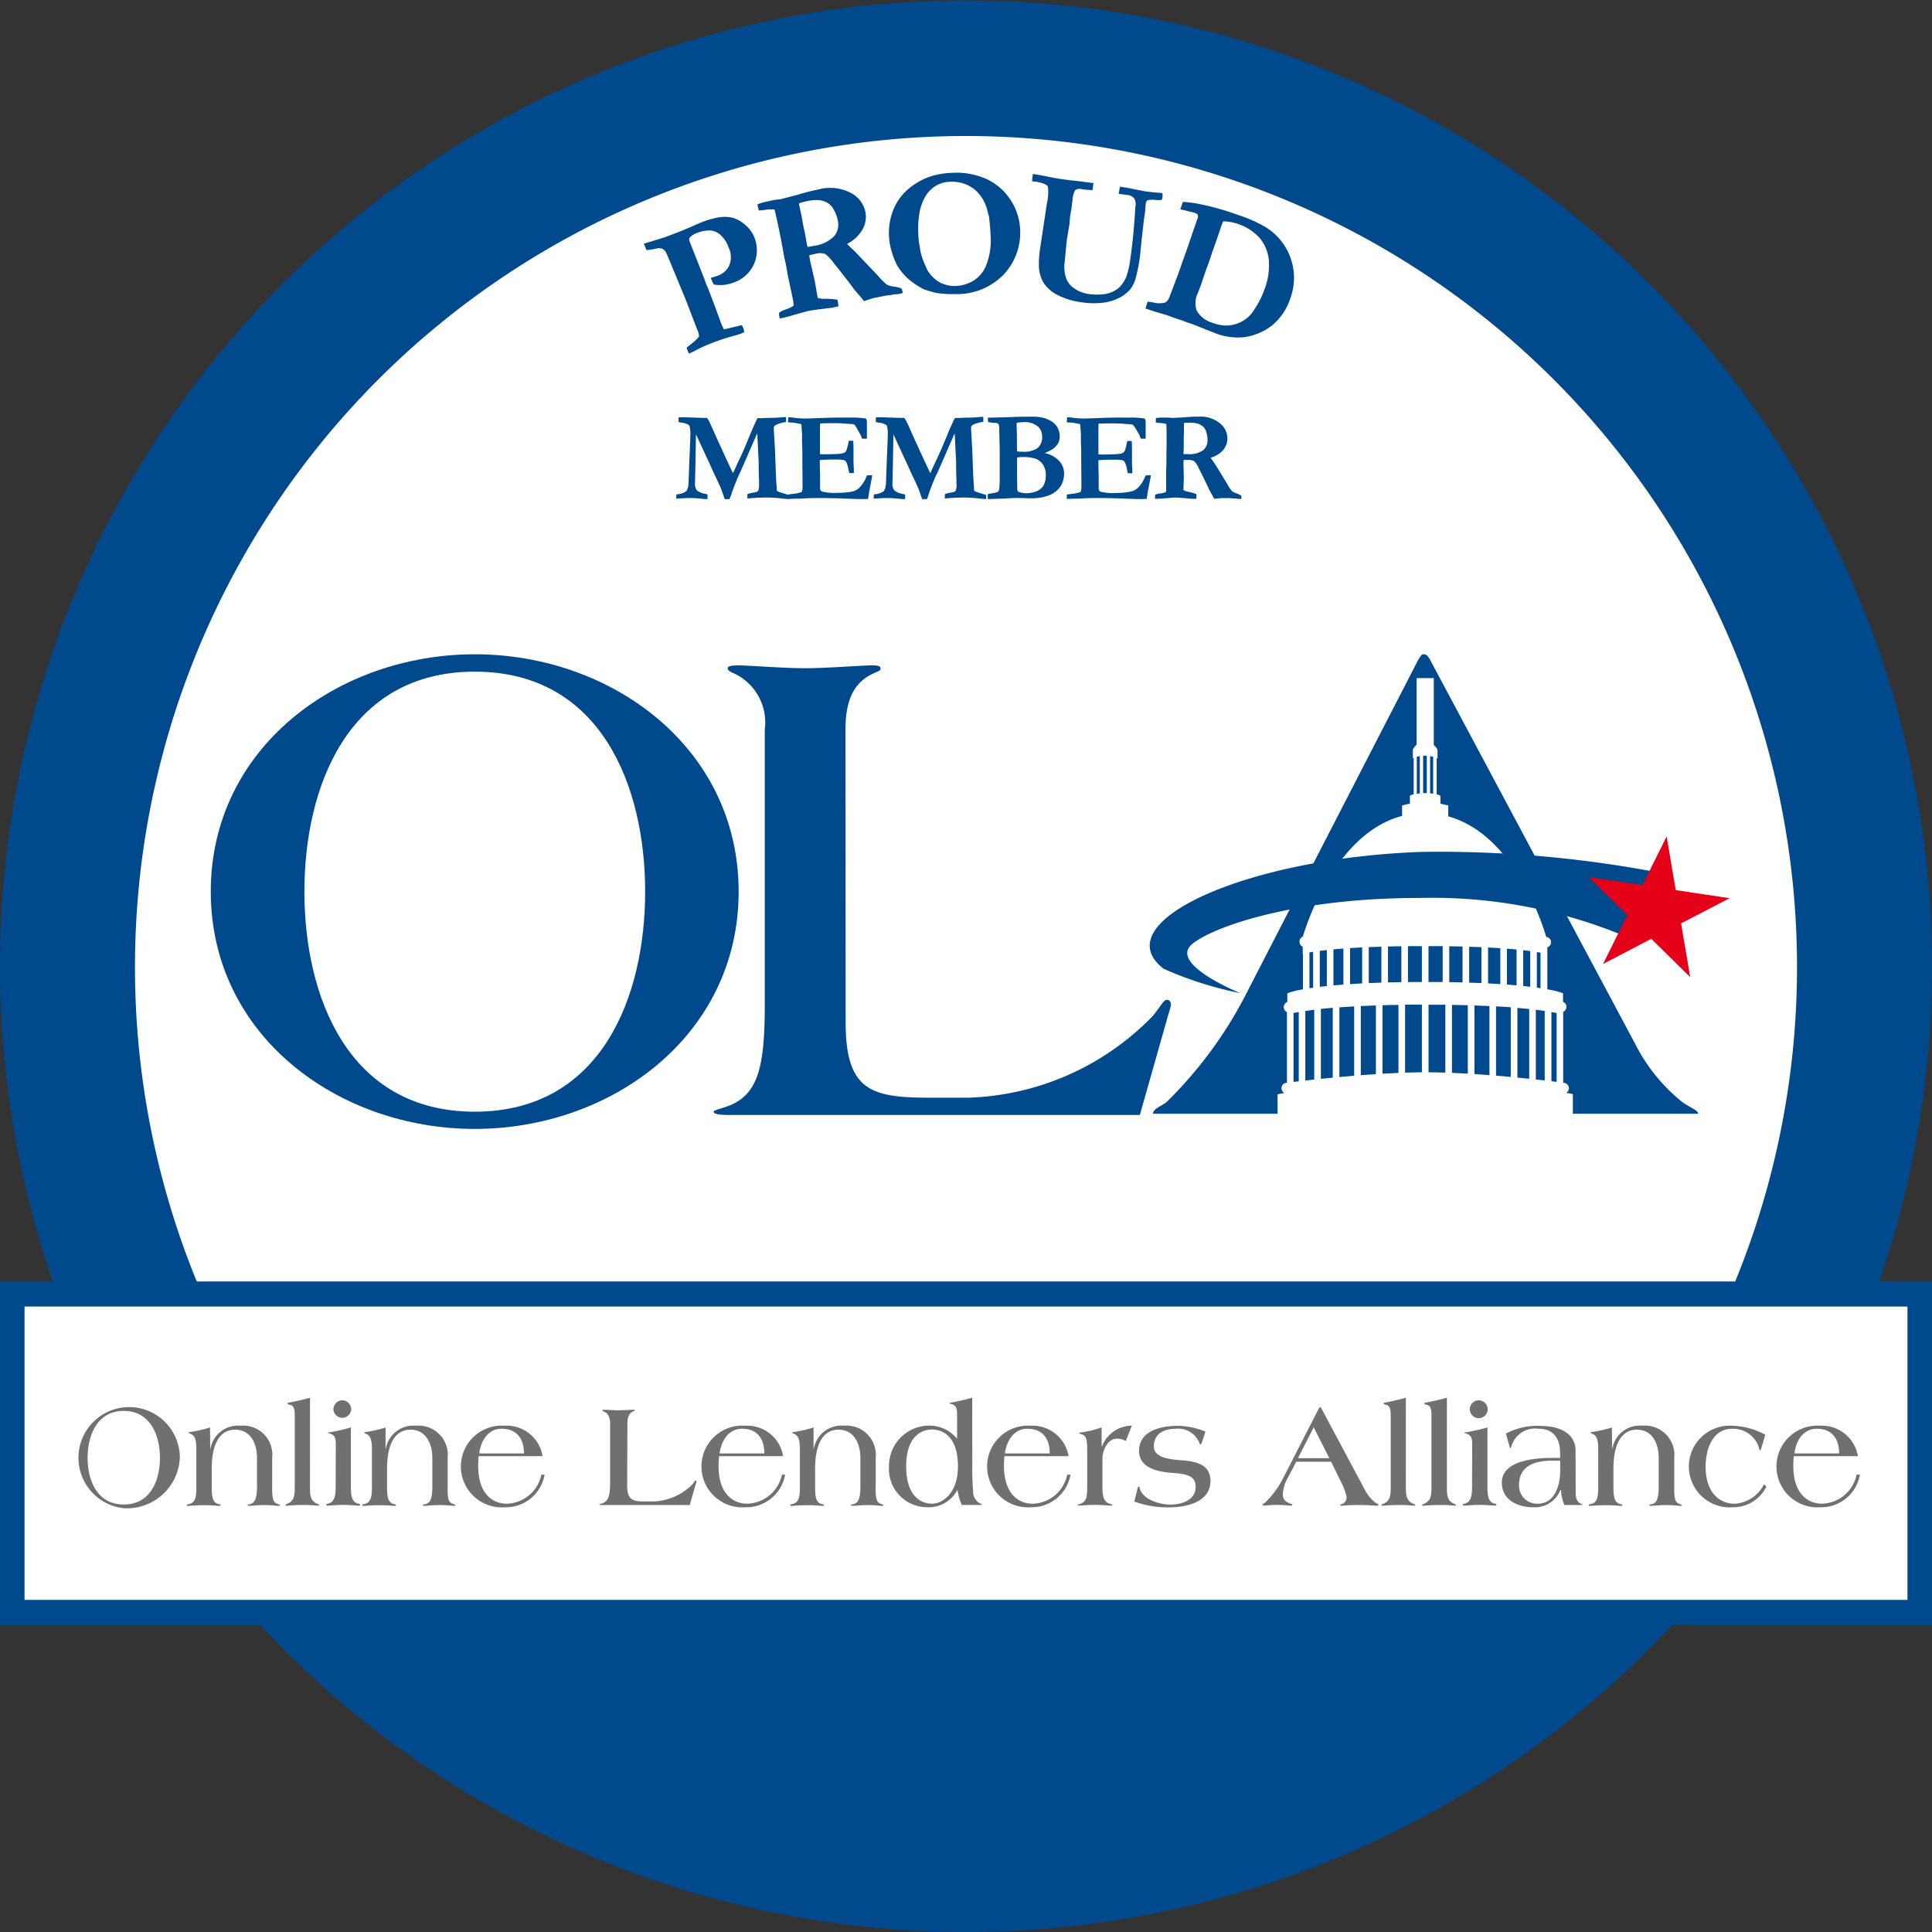 <svg id="Group_2123" data-name="Group 2123" xmlns="http://www.w3.org/2000/svg" width="74" height="74" viewBox="0 0 74 74">
  <rect x="0" y="0" width="74" height="74" fill="#333333" stroke="none"/>
  <circle id="Ellipse_17" data-name="Ellipse 17" cx="32.067" cy="32.067" r="32.067" transform="translate(4.933 4.933)" fill="#fff"/>
  <rect id="Rectangle_8040" data-name="Rectangle 8040" width="74" height="12.333" transform="translate(0 49.333)" fill="#fff"/>
  <g id="Group_2120" data-name="Group 2120" transform="translate(2.596 53.537)">
    <path id="Path_6528" data-name="Path 6528" d="M631.279,776.509a1.942,1.942,0,1,1,2.148-1.931,2.029,2.029,0,0,1-2.148,1.931m0-3.726c-1.031,0-1.385.951-1.385,1.8s.354,1.784,1.385,1.784,1.385-.94,1.385-1.784-.354-1.8-1.385-1.8" transform="translate(-629.134 -772.278)" fill="#707070"/>
    <path id="Path_6529" data-name="Path 6529" d="M649.266,776.494h.01a1.071,1.071,0,0,1,1.157-.884,1.116,1.116,0,0,1,1.207,1.234v1.1c-.01.54.066.61.227.672.041.01.076.024.076.035,0,.027-.03.027-.086.027s-.2-.027-.51-.027-.51.027-.587.027c-.029,0-.06,0-.06-.027,0-.01.01-.025.05-.03.2-.02.309-.177.309-.677v-1.1c0-.526-.233-1.082-.834-1.082-.678,0-.9.7-.9,1.486v.7c0,.359.021.615.273.667.04,0,.061.015.061.029,0,.031-.015.037-.051.037s-.273-.027-.576-.027-.572.027-.606.027-.055-.005-.055-.037c0-.014.025-.024.065-.029.283-.052.3-.308.3-.667v-1.417c0-.332-.036-.524-.2-.6-.06-.025-.1-.051-.1-.061s.041-.015.106-.025a5.415,5.415,0,0,0,.718-.167Z" transform="translate(-643.811 -774.539)" fill="#707070"/>
    <path id="Path_6530" data-name="Path 6530" d="M665.218,774.494c0,.359.015.571.323.677.02.01.03.02.03.029s-.025.026-.05.026a5.177,5.177,0,0,0-.6-.026c-.3,0-.551.026-.591.026s-.055,0-.055-.026c0-.01.01-.019.036-.029.314-.126.323-.318.323-.677v-2.72c0-.278-.05-.389-.192-.414-.036,0-.086-.032-.086-.051s.045-.03.086-.035c.268-.056.505-.106.778-.182Z" transform="translate(-655.941 -771.092)" fill="#707070"/>
    <path id="Path_6531" data-name="Path 6531" d="M671.281,773.15c0-.283-.106-.325-.2-.369-.035-.015-.1-.015-.1-.042,0-.01.061-.014.1-.02a7.179,7.179,0,0,0,.778-.182V774.8c0,.359.036.605.293.661.035.005.061.015.061.045s-.031.027-.081.027-.263-.027-.571-.027-.511.027-.566.027-.081,0-.081-.027.026-.04.061-.045c.257-.056.3-.3.3-.661Zm-.091-1.308a.35.35,0,0,1,.334-.344.344.344,0,0,1,.344.344.338.338,0,0,1-.344.327.343.343,0,0,1-.334-.327" transform="translate(-661.015 -771.401)" fill="#707070"/>
    <path id="Path_6532" data-name="Path 6532" d="M678.1,776.494h.01a1.071,1.071,0,0,1,1.157-.884,1.121,1.121,0,0,1,1.213,1.234v1.1c-.016.54.06.61.227.672.035.01.07.024.07.035,0,.027-.027.027-.086.027s-.2-.027-.51-.027-.51.027-.581.027c-.035,0-.066,0-.066-.027,0-.01.01-.025.05-.03.208-.02.309-.177.309-.677v-1.1c0-.526-.233-1.082-.834-1.082-.678,0-.9.7-.9,1.486v.7c0,.359.021.615.273.667.041,0,.067.015.067.029,0,.031-.021.037-.051.037s-.272-.027-.581-.027-.566.027-.606.027-.051-.005-.051-.037c0-.014.02-.024.06-.029.283-.052.309-.308.309-.667v-1.417c0-.332-.041-.524-.2-.6-.061-.025-.1-.051-.1-.061s.041-.015.111-.025a5.525,5.525,0,0,0,.713-.167Z" transform="translate(-665.929 -774.539)" fill="#707070"/>
    <path id="Path_6533" data-name="Path 6533" d="M693.961,776.777c-.01.138-.015.253-.015.369,0,1.062.543,1.451,1.091,1.451a1.392,1.392,0,0,0,1.329-1.112h.122a1.5,1.5,0,0,1-1.521,1.248,1.566,1.566,0,1,1,0-3.123,1.39,1.39,0,0,1,1.445,1.167Zm1.738-.106c0-.556-.268-.944-.859-.944-.515,0-.793.459-.854.944Z" transform="translate(-678.226 -774.539)" fill="#707070"/>
    <path id="Path_6534" data-name="Path 6534" d="M716.915,775.926c0,.566.211.617.7.617h.3a2.209,2.209,0,0,0,1.5-.656c.061-.076.091-.143.116-.143s.036.01.036.047a.539.539,0,0,1-.024.081l-.232.808h-3.337c-.1,0-.127-.01-.127-.025s.041-.015.137-.045c.223-.1.278-.315.278-.814v-2.251c0-.226-.091-.4-.242-.443-.04-.027-.055-.036-.055-.051s.035-.02.086-.02c.091,0,.364.02.54.02s.455-.02.546-.02c.051,0,.071,0,.071.025s-.031.02-.05.029c-.172.076-.233.234-.233.46Z" transform="translate(-695.489 -772.571)" fill="#707070"/>
    <path id="Path_6535" data-name="Path 6535" d="M733.207,776.777c-.01.138-.02.253-.02.369,0,1.062.546,1.451,1.1,1.451a1.4,1.4,0,0,0,1.329-1.112h.121a1.508,1.508,0,0,1-1.521,1.248,1.566,1.566,0,1,1,0-3.123,1.394,1.394,0,0,1,1.445,1.167Zm1.733-.106c0-.556-.262-.944-.854-.944-.515,0-.793.459-.859.944Z" transform="translate(-708.261 -774.539)" fill="#707070"/>
    <path id="Path_6536" data-name="Path 6536" d="M747.938,776.494h.01a1.073,1.073,0,0,1,1.161-.884,1.12,1.12,0,0,1,1.21,1.234v1.1c-.015.54.06.61.228.672.041.01.07.024.07.035,0,.027-.024.027-.086.027s-.2-.027-.51-.027-.511.027-.581.027c-.035,0-.066,0-.066-.027,0-.01.016-.025.05-.03.208-.02.309-.177.309-.677v-1.1c0-.526-.233-1.082-.834-1.082-.678,0-.9.7-.9,1.486v.7c0,.359.02.615.271.667.041,0,.067.015.067.029,0,.031-.021.037-.051.037s-.273-.027-.582-.027-.566.027-.606.027-.051-.005-.051-.037c0-.014.02-.024.06-.029.283-.052.309-.308.309-.667v-1.417c0-.332-.041-.524-.2-.6-.061-.025-.1-.051-.1-.061s.041-.015.112-.025a5.256,5.256,0,0,0,.712-.167Z" transform="translate(-719.374 -774.539)" fill="#707070"/>
    <path id="Path_6537" data-name="Path 6537" d="M766.352,773.724a9.24,9.24,0,0,0,.032.941.5.5,0,0,0,.3.49c.02.005.035.015.035.025s-.025.019-.1.019h-.667a1.97,1.97,0,0,1-.161-.566h-.016a1.234,1.234,0,0,1-1.153.652,1.462,1.462,0,0,1-1.46-1.562,1.54,1.54,0,0,1,1.46-1.561,1.365,1.365,0,0,1,1.138.49h.01v-.88c0-.2,0-.389-.222-.44-.036-.01-.071-.015-.071-.03s.06-.025.1-.03c.268-.056.511-.106.773-.182Zm-1.541,1.426c.37,0,.991-.364.991-1.426,0-1.192-.621-1.415-.991-1.415s-.991.223-.991,1.415.616,1.426.991,1.426" transform="translate(-731.707 -771.092)" fill="#707070"/>
    <path id="Path_6538" data-name="Path 6538" d="M779.782,776.777c-.01.138-.015.253-.015.369,0,1.062.546,1.451,1.1,1.451a1.39,1.39,0,0,0,1.323-1.112h.128a1.515,1.515,0,0,1-1.527,1.248,1.565,1.565,0,1,1,0-3.123,1.4,1.4,0,0,1,1.451,1.167Zm1.739-.106c0-.556-.268-.944-.854-.944-.521,0-.8.459-.865.944Z" transform="translate(-743.909 -774.539)" fill="#707070"/>
    <path id="Path_6539" data-name="Path 6539" d="M794.825,776.405h.01a1.232,1.232,0,0,1,1.146-.8l-.232.591a.583.583,0,0,0-.354-.091c-.318,0-.541.409-.541.777v1.052c0,.359.036.615.329.677.035.01.05.02.05.03,0,.027-.015.027-.04.027-.046,0-.324-.027-.632-.027s-.571.027-.612.027c-.025,0-.045-.005-.045-.027s.02-.02.066-.024c.256-.1.3-.207.3-.682v-1.36c0-.389-.02-.6-.229-.642-.049-.014-.074-.029-.074-.05s.069-.016.116-.025a3.912,3.912,0,0,0,.738-.187Z" transform="translate(-755.224 -774.536)" fill="#707070"/>
    <path id="Path_6540" data-name="Path 6540" d="M805.765,776.251c-.015.047-.036.072-.056.072s-.03-.01-.035-.04a.873.873,0,0,0-.92-.555c-.44,0-.829.192-.829.677,0,.393.49.484,1.016.526.787.044,1.152.263,1.152.8,0,.814-.94,1.006-1.582,1.006a3.7,3.7,0,0,1-1.334-.222l.116-.469c.014-.071.029-.106.051-.106s.03.02.035.044c.091.45.773.647,1.173.647.428,0,.974-.162.974-.677,0-.435-.332-.5-1.006-.546-.5-.051-1.161-.2-1.161-.834,0-.789.869-.961,1.491-.961a2.9,2.9,0,0,1,1.05.223Z" transform="translate(-762.326 -774.539)" fill="#707070"/>
    <path id="Path_6541" data-name="Path 6541" d="M825.476,774.728l-.315.6a1.424,1.424,0,0,0-.2.647c0,.248.157.3.3.364.052.01.066.02.066.035,0,.032-.024.036-.071.036s-.236-.027-.556-.027c-.222,0-.374.027-.434.027s-.076-.022-.076-.036c0-.035.06-.054.106-.091a3.6,3.6,0,0,0,.657-.888l1.389-2.71c.015-.025.025-.04.047-.04h.01c.015,0,.03.02.039.04l1.668,3.123a1.482,1.482,0,0,0,.379.47c.066.051.138.071.138.1s-.037.036-.081.036-.3-.027-.637-.027c-.465,0-.652.027-.682.027s-.061,0-.061-.027.025-.029.076-.039a.276.276,0,0,0,.162-.293,2.6,2.6,0,0,0-.258-.647l-.329-.678Zm.667-1.319-.6,1.183h1.2Z" transform="translate(-778.422 -772.278)" fill="#707070"/>
    <path id="Path_6542" data-name="Path 6542" d="M844.363,774.494c0,.359.027.571.329.677.02.01.03.02.03.029s-.025.026-.045.026a5.5,5.5,0,0,0-.607-.026c-.3,0-.551.026-.586.026s-.061,0-.061-.026c0-.01.01-.019.042-.029.307-.126.318-.318.318-.677v-2.72c0-.278-.045-.389-.192-.414-.03,0-.086-.032-.086-.051s.051-.03.086-.035c.268-.056.5-.106.773-.182Z" transform="translate(-793.112 -771.092)" fill="#707070"/>
    <path id="Path_6543" data-name="Path 6543" d="M851.024,774.494c0,.359.015.571.318.677.02.01.03.02.03.029s-.025.026-.045.026a5.219,5.219,0,0,0-.607-.026c-.3,0-.551.026-.586.026s-.061,0-.061-.026c0-.01.01-.019.042-.029.307-.126.318-.318.318-.677v-2.72c0-.278-.045-.389-.192-.414-.03,0-.086-.032-.086-.051s.051-.03.086-.035c.268-.056.511-.106.784-.182Z" transform="translate(-798.201 -771.092)" fill="#707070"/>
    <path id="Path_6544" data-name="Path 6544" d="M857.082,773.15c0-.283-.106-.325-.2-.369-.03-.015-.1-.015-.1-.042,0-.01.066-.014.1-.02a7.285,7.285,0,0,0,.785-.182V774.8c0,.359.029.605.292.661.029.005.05.015.05.045s-.025.027-.069.027c-.061,0-.263-.027-.578-.027s-.5.027-.565.027c-.045,0-.081,0-.081-.027s.031-.04.061-.045c.263-.056.3-.3.3-.661Zm-.091-1.308a.342.342,0,1,1,.684,0,.342.342,0,0,1-.684,0" transform="translate(-803.29 -771.401)" fill="#707070"/>
    <path id="Path_6545" data-name="Path 6545" d="M866.437,778.157c0,.187.024.359.2.44.03.015.061.015.061.03s-.041.02-.076.02h-.617a1.613,1.613,0,0,1-.13-.576h-.022a1.049,1.049,0,0,1-1.045.662c-.586,0-1.2-.273-1.2-.945,0-.858,1.314-.945,1.916-.945h.317v-.187c0-.546-.246-.93-.828-.93a.945.945,0,0,0-1.031.652c-.02.045-.03.1-.04.1s-.022-.037-.037-.066l-.14-.5a2.533,2.533,0,0,1,1.333-.294c.647,0,1.335.237,1.335.956Zm-.593-1.208h-.327c-.617,0-1.249.182-1.249.93a.687.687,0,0,0,.708.718c.666,0,.868-.708.868-1.254Z" transform="translate(-808.681 -774.539)" fill="#707070"/>
    <path id="Path_6546" data-name="Path 6546" d="M878.533,776.494h.01a1.06,1.06,0,0,1,1.152-.884,1.125,1.125,0,0,1,1.219,1.234v1.1c-.01.54.054.61.221.672.035.01.076.024.076.035,0,.027-.025.027-.086.027s-.2-.027-.516-.027c-.3,0-.5.027-.581.027-.029,0-.066,0-.066-.027,0-.01.022-.025.056-.03.2-.02.3-.177.3-.677v-1.1c0-.526-.226-1.082-.834-1.082-.672,0-.9.7-.9,1.486v.7c0,.359.027.615.273.667.046,0,.066.015.066.029,0,.031-.015.037-.045.037-.047,0-.273-.027-.587-.027s-.566.027-.6.027-.056-.005-.056-.037c0-.014.02-.024.066-.029.283-.052.3-.308.3-.667v-1.417c0-.332-.035-.524-.2-.6-.066-.025-.1-.051-.1-.061s.035-.015.106-.025a5.2,5.2,0,0,0,.718-.167Z" transform="translate(-819.382 -774.539)" fill="#707070"/>
    <path id="Path_6547" data-name="Path 6547" d="M896.567,776.4c-.025.091-.045.157-.071.157s-.02-.042-.03-.071a1.032,1.032,0,0,0-1.036-.758c-.743,0-1.011.758-1.016,1.444,0,1.037.571,1.426,1.1,1.426a1.339,1.339,0,0,0,1.137-.747l.091.091a1.411,1.411,0,0,1-1.3.792,1.565,1.565,0,1,1,0-3.123,2.8,2.8,0,0,1,1.257.344Z" transform="translate(-831.681 -774.539)" fill="#707070"/>
    <path id="Path_6548" data-name="Path 6548" d="M908.6,776.777c-.01.138-.015.253-.015.369,0,1.062.546,1.451,1.1,1.451a1.39,1.39,0,0,0,1.323-1.112h.128a1.506,1.506,0,0,1-1.527,1.248,1.565,1.565,0,1,1,0-3.123,1.4,1.4,0,0,1,1.451,1.167Zm1.739-.106c0-.556-.268-.944-.854-.944-.521,0-.8.459-.854.944Z" transform="translate(-842.493 -774.539)" fill="#707070"/>
  </g>
  <path id="Path_6549" data-name="Path 6549" d="M662.347,668.27c-5.244,0-10.112-3.582-10.112-9.09s4.867-9.09,10.112-9.09,10.107,3.582,10.107,9.09-4.866,9.09-10.107,9.09m0-17.514c-4.871,0-6.526,4.44-6.526,8.425s1.655,8.429,6.526,8.429,6.526-4.445,6.526-8.429-1.659-8.425-6.526-8.425" transform="translate(-644.162 -625.03)" fill="#00498d"/>
  <path id="Path_6550" data-name="Path 6550" d="M739.888,665.554c0,2.677,1.017,2.893,3.291,2.893h1.415a10.285,10.285,0,0,0,7.037-3.108c.3-.347.431-.642.558-.642.08,0,.16.056.16.187a3.124,3.124,0,0,1-.1.375l-1.092,3.849H735.425c-.455,0-.591-.047-.591-.126,0-.056.187-.079.643-.249,1.045-.455,1.313-1.444,1.313-3.821V654.35a2.067,2.067,0,0,0-1.154-2.142c-.182-.08-.267-.131-.267-.211s.164-.108.4-.108c.426,0,1.711.108,2.569.108s2.138-.108,2.565-.108c.244,0,.323.028.323.131,0,.084-.136.108-.244.164-.8.347-1.1,1.069-1.1,2.166Z" transform="translate(-707.498 -626.403)" fill="#00498d"/>
  <path id="Path_6551" data-name="Path 6551" d="M851.217,704.268" transform="translate(-796.458 -666.405)" fill="#0f214c"/>
  <path id="Path_6552" data-name="Path 6552" d="M854.573,704.3" transform="translate(-799.025 -666.428)" fill="#0f214c"/>
  <g id="Group_2121" data-name="Group 2121" transform="translate(44.158 25.063)">
    <path id="Path_6553" data-name="Path 6553" d="M837.353,709.671c.182-.017.372-.034.567-.05v-2.656c-.2.011-.392.023-.567.036Z" transform="translate(-830.21 -693.481)" fill="#00498d"/>
    <path id="Path_6554" data-name="Path 6554" d="M836.4,699.03c.12-.011.246-.022.381-.032v-1.38q-.207.015-.381.032Z" transform="translate(-829.484 -686.35)" fill="#00498d"/>
    <path id="Path_6555" data-name="Path 6555" d="M844.325,709.356c.2-.012.407-.023.61-.031v-2.605q-.32,0-.61.014Z" transform="translate(-835.529 -693.293)" fill="#00498d"/>
    <path id="Path_6556" data-name="Path 6556" d="M851.757,709.276c.21,0,.425.006.644.013v-2.6c-.205,0-.421,0-.644,0Z" transform="translate(-841.199 -693.268)" fill="#00498d"/>
    <path id="Path_6557" data-name="Path 6557" d="M839.08,698.841q.219-.015.463-.027v-1.378q-.248.012-.463.026Z" transform="translate(-831.528 -686.211)" fill="#00498d"/>
    <path id="Path_6558" data-name="Path 6558" d="M852.015,666.534v1.425c.042,0,.081.009.117.015V666.56A.988.988,0,0,0,852.015,666.534Z" transform="translate(-841.396 -662.635)" fill="#00498d"/>
    <path id="Path_6559" data-name="Path 6559" d="M851.753,698.6l.542,0v-1.374l-.542,0Z" transform="translate(-841.196 -686.05)" fill="#00498d"/>
    <path id="Path_6560" data-name="Path 6560" d="M845.723,697.248l-.511.009v1.376l.511-.01Z" transform="translate(-836.206 -686.068)" fill="#00498d"/>
    <path id="Path_6561" data-name="Path 6561" d="M842.587,697.317l-.483.017v1.377c.154-.007.315-.013.483-.018Z" transform="translate(-833.835 -686.12)" fill="#00498d"/>
    <path id="Path_6562" data-name="Path 6562" d="M832.519,698.172v1.372l.141-.021v-1.376Z" transform="translate(-826.522 -686.755)" fill="#00498d"/>
    <path id="Path_6563" data-name="Path 6563" d="M812,666.944a1.672,1.672,0,0,1,.257-.05.216.216,0,0,1-.107-.181.2.2,0,0,1,.2-.211h0v0h.009v-2.711a.2.2,0,0,1-.122-.186.209.209,0,0,1,.136-.2v-.333a3.027,3.027,0,0,1,.6-.15v-1.359l-.01,0v-.275a.206.206,0,0,1-.123-.19.211.211,0,0,1,.129-.2c.089-.306,1.195-3.936,3.8-4.62v-.4s.126-.035.3-.07v-.307a.751.751,0,0,1,.144-.052v-1.395a.335.335,0,0,0-.032.017v-.327a.483.483,0,0,1,.144-.191V651h.658v1.319h0v1.248a.477.477,0,0,1,.144.181v.33a.366.366,0,0,0-.033-.017v1.393a.732.732,0,0,1,.144.05v.307c.173.034.3.069.3.069v.417c2.609.716,3.689,4.391,3.752,4.615a.208.208,0,0,1,.186.2.214.214,0,0,1-.143.2v1.61a3.11,3.11,0,0,1,.6.148v.33a.2.2,0,0,1,.13.191.213.213,0,0,1-.122.193V666.5l.009,0a.213.213,0,0,1,.21.211.215.215,0,0,1-.107.176,1.756,1.756,0,0,1,.257.049v.751h4.8c0-.136-.319-.239-.615-.454a6.746,6.746,0,0,1-1.8-2.227L817.842,650.3c-.056-.107-.136-.211-.216-.211h-.056c-.057,0-.1.08-.183.211l-6.558,12.732a16.02,16.02,0,0,1-3.1,4.224c-.183.136-.5.239-.5.431H812Z" transform="translate(-807.224 -650.09)" fill="#00498d"/>
    <path id="Path_6564" data-name="Path 6564" d="M831.85,710.219l.342-.038v-2.674q-.191.023-.342.046Z" transform="translate(-826.012 -693.895)" fill="#00498d"/>
    <path id="Path_6565" data-name="Path 6565" d="M840.815,709.482c.19-.015.383-.029.578-.042v-2.631q-.306.011-.578.024Z" transform="translate(-832.851 -693.362)" fill="#00498d"/>
    <path id="Path_6566" data-name="Path 6566" d="M834.365,709.922l.454-.046V707.2c-.166.014-.316.028-.454.043Z" transform="translate(-827.93 -693.663)" fill="#00498d"/>
    <path id="Path_6567" data-name="Path 6567" d="M834.187,699.269l.271-.031v-1.38c-.1.011-.19.022-.271.032Z" transform="translate(-827.795 -686.533)" fill="#00498d"/>
    <path id="Path_6568" data-name="Path 6568" d="M829.945,707.914v2.639l.2-.023v-2.654C830.066,707.89,830,707.9,829.945,707.914Z" transform="translate(-824.558 -694.176)" fill="#00498d"/>
    <path id="Path_6569" data-name="Path 6569" d="M861.374,698.823c.165.008.322.017.47.027v-1.375q-.218-.015-.47-.027Z" transform="translate(-848.536 -686.22)" fill="#00498d"/>
    <path id="Path_6570" data-name="Path 6570" d="M867.322,697.916q-.12-.016-.269-.033v1.372l.269.03Z" transform="translate(-852.869 -686.552)" fill="#00498d"/>
    <path id="Path_6571" data-name="Path 6571" d="M858.32,698.7l.47.018v-1.375l-.47-.017Z" transform="translate(-846.206 -686.127)" fill="#00498d"/>
    <path id="Path_6572" data-name="Path 6572" d="M859.172,709.44c.194.013.386.026.575.041v-2.645q-.271-.013-.575-.024Z" transform="translate(-846.856 -693.364)" fill="#00498d"/>
    <path id="Path_6573" data-name="Path 6573" d="M866.115,709.876l.452.045v-2.672c-.137-.014-.287-.029-.452-.043Z" transform="translate(-852.153 -693.665)" fill="#00498d"/>
    <path id="Path_6574" data-name="Path 6574" d="M871.6,707.875v2.651l.2.024v-2.638Z" transform="translate(-856.335 -694.175)" fill="#00498d"/>
    <path id="Path_6575" data-name="Path 6575" d="M869.259,698.184v1.364l.14.02v-1.359Z" transform="translate(-854.552 -686.782)" fill="#00498d"/>
    <path id="Path_6576" data-name="Path 6576" d="M869.092,710.179l.34.038v-2.663q-.15-.022-.34-.046Z" transform="translate(-854.424 -693.896)" fill="#00498d"/>
    <path id="Path_6577" data-name="Path 6577" d="M864.795,697.67c-.113-.011-.235-.022-.369-.032v1.375c.131.01.252.02.369.031Z" transform="translate(-850.865 -686.365)" fill="#00498d"/>
    <path id="Path_6578" data-name="Path 6578" d="M848.437,698.6l.532,0v-1.374l-.532,0Z" transform="translate(-838.666 -686.049)" fill="#00498d"/>
    <path id="Path_6579" data-name="Path 6579" d="M850.884,667.9l.071,0,.07,0v-1.43c-.023,0-.045,0-.07,0s-.048,0-.071,0Z" transform="translate(-840.533 -662.586)" fill="#00498d"/>
    <path id="Path_6580" data-name="Path 6580" d="M847.969,709.289c.219-.007.435-.012.644-.014v-2.59c-.223,0-.439,0-.644,0Z" transform="translate(-838.309 -693.268)" fill="#00498d"/>
    <path id="Path_6581" data-name="Path 6581" d="M849.976,667.959v-1.425a.963.963,0,0,0-.116.026v1.415C849.9,667.969,849.934,667.963,849.976,667.959Z" transform="translate(-839.752 -662.635)" fill="#00498d"/>
    <path id="Path_6582" data-name="Path 6582" d="M862.667,709.62l.564.049V707c-.173-.013-.362-.025-.564-.036Z" transform="translate(-849.523 -693.483)" fill="#00498d"/>
    <path id="Path_6583" data-name="Path 6583" d="M855.544,709.324c.2.008.4.018.606.03v-2.62q-.289-.008-.606-.014Z" transform="translate(-844.088 -693.294)" fill="#00498d"/>
    <path id="Path_6584" data-name="Path 6584" d="M855.108,698.626l.508.01v-1.374l-.508-.01Z" transform="translate(-843.756 -686.071)" fill="#00498d"/>
  </g>
  <path id="Path_6585" data-name="Path 6585" d="M810.182,687.436s-2.707-1.09-1.867-1.853c.683-.62,3.792-1.791,8.736-1.791a19.265,19.265,0,0,1,7.973,1.509l1.242-2.472a44.875,44.875,0,0,0-9.154-.8c-6.756.242-12.141,2.71-9.866,4.474a13.876,13.876,0,0,0,2.936.935" transform="translate(-762.679 -649.399)" fill="#00498d"/>
  <path id="Path_6586" data-name="Path 6586" d="M880.607,679.572l.348,2.057,2.062.309-1.857.965.348,2.057-1.491-1.466-1.847.965.929-1.871-1.482-1.461,2.062.309Z" transform="translate(-816.77 -647.535)" fill="#e50019"/>
  <path id="Path_6593" data-name="Path 6593" d="M.08.581.087.417A.7.7,0,0,0,.47.294a.636.636,0,0,0,.082-.3L.584-.864.62-1.736q0-.079,0-.1a1,1,0,0,0-.04-.393.641.641,0,0,0-.31-.1L.169-2.353q0-.06,0-.1v-.075q.089-.007.209-.007l.7.024.067,0,.111,0a.776.776,0,0,1,.083.128q.088.176.235.516l.028.064.374.817.039.084.077.164.081.172.079.167a1.348,1.348,0,0,0,.065-.128q.1-.222.188-.407.159-.328.431-1,.043-.108.143-.326t.11-.23A.137.137,0,0,1,3.277-2.5l.075,0q.125-.007.3-.012.253,0,.405-.016l.172-.013a.417.417,0,0,1,.058,0q0,.034,0,.053l0,.072q0,.022,0,.065a1.327,1.327,0,0,0-.369.1q-.1.048-.1.12v.036l.041.737q.007.1.039,1,.007.2.032.513a.514.514,0,0,1,0,.06A.1.1,0,0,0,3.957.3q.023.017.432.14,0,.039,0,.058,0,.051,0,.1Q4.324.6,4.062.568A4.7,4.7,0,0,0,3.571.54q-.349,0-.679.029L2.807.576l0-.166A1.326,1.326,0,0,1,3.074.345.22.22,0,0,0,3.221.28.594.594,0,0,0,3.253.025q0-.079,0-.14-.012-.253-.014-.7l-.041-.85q-.007-.181-.017-.251l-.6,1.378q-.022.048-.065.14-.055.118-.075.161-.185.446-.258.682Q2.161.5,2.123.6L1.938.6,1.808.227Q1.75.082,1.61-.211q-.082-.171-.128-.277-.022-.043-.031-.065l-.029-.06a.086.086,0,0,0-.007-.024l-.359-.773-.219-.47L.817-.741.8,0A.4.4,0,0,0,.869.259a.6.6,0,0,0,.3.134L1.28.422V.6Q1.14.6.98.577A3.967,3.967,0,0,0,.555.559Q.5.559.08.581ZM4.375-2.536q.137.007.238.022a3.233,3.233,0,0,0,.441.026q.087,0,.446-.014.537-.022.971-.022l.436,0a3.778,3.778,0,0,1,.434.036.187.187,0,0,1,.043.13v.5l0,.1q0,.014,0,.043l-.1,0-.082,0q-.022-.048-.058-.142l-.1-.171A1.111,1.111,0,0,0,6.9-2.259a.647.647,0,0,0-.154-.019L6.6-2.29q-.224-.019-.482-.019-.294,0-.525.01-.007.06-.007.475l0,.4v.3a.891.891,0,0,0,.1.007q.432,0,.616-.017a.6.6,0,0,0,.227-.047.249.249,0,0,0,.077-.1,3.312,3.312,0,0,0,.084-.354l.031,0,.14,0q.01.214.01.325,0,.253,0,.325t0,.113q0,.065.007.208t.007.213v.053H6.709Q6.7-.433,6.673-.554a.972.972,0,0,0-.087-.279.175.175,0,0,0-.1-.065,1.911,1.911,0,0,0-.357-.017q-.365,0-.548.019v.082q0,.287.01.477l0,.52a.128.128,0,0,0,.065.125,1.956,1.956,0,0,0,.6.051A2.732,2.732,0,0,0,6.827.309.565.565,0,0,0,7.111.147a1.226,1.226,0,0,0,.272-.453q.075-.007.123-.007l.079,0-.012.1-.014.072L7.472.318,7.429.593Q7.272.6,7.181.6,7.046.6,6.46.576,6.048.559,5.467.559q-.289,0-.711.024h-.1l-.292.01V.427A1.5,1.5,0,0,1,4.546.4,1.164,1.164,0,0,0,4.892.323.5.5,0,0,0,4.919.147q0-.041,0-.14l0-.075L4.912-.975l0-.272L4.9-1.633l0-.272-.022-.3a.458.458,0,0,0,0-.048.118.118,0,0,0-.072-.034L4.733-2.3a1.575,1.575,0,0,0-.265-.034q-.046,0-.106-.01ZM7.643.581,7.65.417A.7.7,0,0,0,8.033.294a.636.636,0,0,0,.082-.3l.031-.858.036-.872q0-.079,0-.1a1,1,0,0,0-.04-.393.641.641,0,0,0-.31-.1l-.106-.024q0-.06,0-.1v-.075q.089-.007.209-.007l.7.024.067,0,.111,0a.776.776,0,0,1,.083.128q.088.176.235.516l.028.064.374.817.039.084.077.164.081.172.079.167a1.348,1.348,0,0,0,.065-.128q.1-.222.188-.407.159-.328.431-1,.043-.108.143-.326t.11-.23a.137.137,0,0,1,.087-.019l.075,0q.125-.007.3-.012.253,0,.405-.016l.172-.013a.417.417,0,0,1,.058,0q0,.034,0,.053l0,.072q0,.022,0,.065a1.327,1.327,0,0,0-.369.1q-.1.048-.1.12v.036l.041.737q.007.1.039,1,.007.2.032.513a.514.514,0,0,1,0,.06A.1.1,0,0,0,11.52.3q.023.017.432.14,0,.039,0,.058,0,.051,0,.1-.065,0-.328-.028A4.7,4.7,0,0,0,11.133.54q-.349,0-.679.029L10.37.576l0-.166a1.326,1.326,0,0,1,.263-.065A.22.22,0,0,0,10.784.28a.594.594,0,0,0,.031-.255q0-.079,0-.14-.012-.253-.014-.7l-.041-.85q-.007-.181-.017-.251l-.6,1.378q-.022.048-.065.14Q10.02-.284,10-.24q-.185.446-.258.682Q9.724.5,9.686.6L9.5.6,9.37.227q-.058-.145-.2-.438-.082-.171-.128-.277-.022-.043-.031-.065l-.029-.06a.086.086,0,0,0-.007-.024l-.359-.773L8.4-1.881,8.38-.741,8.363,0a.4.4,0,0,0,.069.261.6.6,0,0,0,.3.134l.116.029V.6q-.14,0-.3-.02A3.967,3.967,0,0,0,8.117.559Q8.062.559,7.643.581ZM12.014.6l0-.193q.058-.014.14-.026a1.058,1.058,0,0,0,.255-.063.322.322,0,0,0,.043-.106,3.038,3.038,0,0,0,.019-.4l0-1.024q0-.159-.017-.831a.8.8,0,0,0-.024-.224.058.058,0,0,0-.024-.024.3.3,0,0,0-.145-.031q-.046,0-.236-.026l-.007-.171.54-.012.788-.026.094,0,.058,0,.128,0h.154a1.459,1.459,0,0,1,.4.055,1.075,1.075,0,0,1,.2.081.759.759,0,0,1,.213.157.616.616,0,0,1,.134.213.721.721,0,0,1,.043.251.533.533,0,0,1-.065.264.7.7,0,0,1-.2.216,2.331,2.331,0,0,1-.311.159,1,1,0,0,1,.554.3.72.72,0,0,1,.19.485,1.013,1.013,0,0,1-.06.332A.655.655,0,0,1,14.729.2a1,1,0,0,1-.29.222,1.653,1.653,0,0,1-.423.123,2.539,2.539,0,0,1-.41.024L13.2.557q-.26,0-.619.024Zm1.123-1.828a1.547,1.547,0,0,0,.226.014.931.931,0,0,0,.547-.134.531.531,0,0,0,.185-.461.491.491,0,0,0-.176-.385.785.785,0,0,0-.53-.154,1.83,1.83,0,0,0-.27.026q0,.055,0,.159.012.2.012.573l0,.2Q13.135-1.332,13.137-1.226ZM13.166.309a.764.764,0,0,0,.291.065,1.04,1.04,0,0,0,.448-.083.539.539,0,0,0,.253-.232.788.788,0,0,0,.079-.373.7.7,0,0,0-.087-.371.607.607,0,0,0-.291-.259,1.5,1.5,0,0,0-.513-.066.682.682,0,0,0-.21.022v.3l0,.357.007.554A.3.3,0,0,0,13.166.309Zm1.886-2.845q.137.007.238.022a3.233,3.233,0,0,0,.441.026q.087,0,.446-.014.537-.022.971-.022l.436,0a3.778,3.778,0,0,1,.434.036.187.187,0,0,1,.043.13v.5l0,.1q0,.014,0,.043l-.1,0-.082,0q-.022-.048-.058-.142l-.1-.171a1.11,1.11,0,0,0-.154-.222.647.647,0,0,0-.154-.019l-.147-.012q-.224-.019-.482-.019-.294,0-.525.01-.007.06-.007.475l0,.4v.3a.891.891,0,0,0,.1.007q.432,0,.616-.017a.6.6,0,0,0,.227-.047.249.249,0,0,0,.077-.1,3.312,3.312,0,0,0,.084-.354l.031,0,.14,0q.01.214.01.325,0,.253,0,.325t0,.113q0,.065.007.208t.007.213v.053h-.171q-.01-.039-.036-.159a.972.972,0,0,0-.087-.279.175.175,0,0,0-.1-.065,1.911,1.911,0,0,0-.357-.017q-.365,0-.548.019v.082q0,.287.01.477l0,.52a.128.128,0,0,0,.065.125,1.956,1.956,0,0,0,.6.051A2.732,2.732,0,0,0,17.5.309a.565.565,0,0,0,.284-.161,1.226,1.226,0,0,0,.272-.453q.075-.007.123-.007l.079,0-.012.1-.014.072-.088.455-.043.275Q17.949.6,17.858.6q-.135,0-.721-.024-.412-.017-.993-.017-.289,0-.711.024h-.1l-.292.01V.427A1.5,1.5,0,0,1,15.223.4a1.164,1.164,0,0,0,.347-.077A.5.5,0,0,0,15.6.147q0-.041,0-.14l0-.075-.007-.908,0-.272-.012-.385,0-.272-.022-.3a.458.458,0,0,0,0-.048.118.118,0,0,0-.072-.034L15.41-2.3a1.575,1.575,0,0,0-.265-.034q-.046,0-.106-.01ZM18.426.434a.552.552,0,0,1,.185-.049,1.02,1.02,0,0,0,.222-.052.6.6,0,0,0,.014-.07q0-.034,0-.231l0-.537.01-.289,0-.224,0-.13q.007-.263.007-.491,0-.5-.012-.641l-.142-.029q-.2-.012-.26-.024l0-.145.01-.026a1.411,1.411,0,0,1,.222-.019l.224,0,.188.014.128-.007.3-.014a5.838,5.838,0,0,1,.595-.029,1.16,1.16,0,0,1,.785.252.747.747,0,0,1,.291.577.7.7,0,0,1-.157.442.957.957,0,0,1-.484.3q.029.051.077.118.1.145.163.246L21.174,0a1.873,1.873,0,0,0,.189.29.581.581,0,0,0,.184.093.759.759,0,0,1,.166.082.221.221,0,0,1,.014.072q0,.022,0,.055h-.065l-.048,0L21.487.574h-.1A1.262,1.262,0,0,0,21.2.562l-.241,0q-.026,0-.169.017l-.1.012L20.6.429q-.1-.181-.142-.27-.106-.234-.364-.744a.93.93,0,0,0-.169-.267A.451.451,0,0,0,19.681-.9l-.164,0a1.644,1.644,0,0,0-.007.166l.012.535-.014.453a.546.546,0,0,0,.176.063,1.978,1.978,0,0,1,.323.092A1.225,1.225,0,0,1,20,.588l-.058,0-.1,0q-.518-.046-.614-.046-.063,0-.089,0L18.8.569a2.526,2.526,0,0,1-.277.017h-.1q0-.06,0-.077A.54.54,0,0,1,18.426.434ZM19.51-1.124q.116,0,.169,0a.9.9,0,0,0,.581-.147.492.492,0,0,0,.171-.393.946.946,0,0,0-.042-.285.5.5,0,0,0-.1-.2.556.556,0,0,0-.233-.142,1.142,1.142,0,0,0-.339-.036,1.285,1.285,0,0,0-.19.012l0,.046,0,.325-.007.2,0,.263q0,.111-.007.287Z" transform="translate(25.82 18.517)" fill="#00498d"/>
  <g id="Group_2122" data-name="Group 2122" transform="translate(24.667 6.614)">
    <path id="Path_6587" data-name="Path 6587" d="M721.719,579.452l-.1-.246.8-.244.35-.135.128-.048q.2-.075.619-.257c.158-.071.258-.115.3-.13a3.412,3.412,0,0,1,.641-.188,1.337,1.337,0,0,1,.589.018,1.252,1.252,0,0,1,.477.287,1.158,1.158,0,0,1,.321.442,1.314,1.314,0,0,1-.016,1.053,1.327,1.327,0,0,1-.777.692,1.512,1.512,0,0,1-.38.09,1.31,1.31,0,0,1-.375-.016,1.667,1.667,0,0,1-.114-.254l.146-.044c.044-.014.082-.026.115-.039a.777.777,0,0,0,.413-.329.824.824,0,0,0,.012-.74,1.173,1.173,0,0,0-.305-.482.649.649,0,0,0-.364-.178,1.183,1.183,0,0,0-.51.079.693.693,0,0,0-.325.2.429.429,0,0,0-.009.1l.6,1.525.042.133.061.133c.014.03.031.074.053.132l.1.267.163.425.183.51a2.89,2.89,0,0,0,.128.282l.684-.163a.866.866,0,0,1,.059.119.88.88,0,0,1,.035.143.922.922,0,0,1-.12.06q-.1.038-.394.119t-.653.216a5.943,5.943,0,0,0-.756.342q-.059.033-.191.09a1.158,1.158,0,0,1-.065-.135.932.932,0,0,1-.028-.094l.176-.14a1.768,1.768,0,0,0,.3-.283.618.618,0,0,0-.035-.183c-.008-.022-.019-.046-.031-.074q-.041-.1-.109-.282l-.351-.91-.421-1.018q-.3-.727-.333-.78a.317.317,0,0,0-.134-.118.38.38,0,0,0-.216-.007A3.2,3.2,0,0,1,721.719,579.452Z" transform="translate(-721.623 -576.487)" fill="#00498d"/>
    <path id="Path_6588" data-name="Path 6588" d="M740.8,578.285a.805.805,0,0,1,.25-.125,1.486,1.486,0,0,0,.3-.139.844.844,0,0,0,0-.1q0-.049-.061-.328l-.161-.757-.071-.411-.072-.315-.031-.185q-.067-.373-.133-.7-.147-.708-.2-.9H740.4q-.282.041-.378.043l-.049-.2.006-.04a2.073,2.073,0,0,1,.311-.093l.318-.07c.168-.02.258-.032.272-.035l.18-.048.425-.109a8.576,8.576,0,0,1,.84-.216,1.7,1.7,0,0,1,1.193.124,1.074,1.074,0,0,1,.584.729,1,1,0,0,1-.1.67,1.4,1.4,0,0,1-.6.566,2.02,2.02,0,0,0,.144.144q.186.174.3.3l.73.767a2.686,2.686,0,0,0,.354.354.848.848,0,0,0,.29.076,1.1,1.1,0,0,1,.261.067.311.311,0,0,1,.042.1c0,.02.008.047.013.079l-.093.019-.068.018-.184.013-.141.029a1.862,1.862,0,0,0-.275.039l-.344.068q-.038.008-.235.073l-.144.048-.163-.2q-.2-.225-.281-.339-.219-.3-.736-.944a1.345,1.345,0,0,0-.318-.328.661.661,0,0,0-.368,0c-.046.01-.123.028-.232.055a2.331,2.331,0,0,0,.038.237l.173.752.112.643a.8.8,0,0,0,.269.036,2.891,2.891,0,0,1,.487.034,1.692,1.692,0,0,1,.038.255l-.083.014-.139.036q-.752.089-.889.117-.089.018-.126.03l-.468.129a3.726,3.726,0,0,1-.39.106l-.147.031c-.016-.055-.026-.091-.029-.107A.741.741,0,0,1,740.8,578.285Zm1.089-2.52c.111-.018.191-.032.242-.043a1.312,1.312,0,0,0,.785-.379.705.705,0,0,0,.129-.6,1.356,1.356,0,0,0-.143-.39.728.728,0,0,0-.207-.25.812.812,0,0,0-.374-.132,1.688,1.688,0,0,0-.493.049,1.919,1.919,0,0,0-.267.073l.006.066.1.458.047.281.08.37q.025.158.073.407Z" transform="translate(-735.624 -572.92)" fill="#00498d"/>
    <path id="Path_6589" data-name="Path 6589" d="M761.188,573.4a2.379,2.379,0,0,1,.142-.869,2.024,2.024,0,0,1,.326-.583,2.273,2.273,0,0,1,.539-.48,2.483,2.483,0,0,1,.671-.312,3.129,3.129,0,0,1,.772-.112,2.775,2.775,0,0,1,1.273.232,2.163,2.163,0,0,1,.866.707,2.243,2.243,0,0,1,.438,1.248,2.344,2.344,0,0,1-.623,1.7,2.481,2.481,0,0,1-1.854.758,3.81,3.81,0,0,1-.558-.021,2.012,2.012,0,0,1-.346-.066q-.269-.079-.3-.092a2.959,2.959,0,0,1-.626-.422,2.268,2.268,0,0,1-.408-.5,2.92,2.92,0,0,1-.217-.57A2.377,2.377,0,0,1,761.188,573.4Zm2.326-2.01a1.029,1.029,0,0,0-.535.157,1.133,1.133,0,0,0-.344.321,1.894,1.894,0,0,0-.264.639,3.538,3.538,0,0,0-.059.834,2.576,2.576,0,0,0,.037.426c.005.028.014.075.025.142a1.9,1.9,0,0,0,.085.373,3.791,3.791,0,0,0,.23.538,1.415,1.415,0,0,0,.322.341,1.014,1.014,0,0,0,.309.156,1.133,1.133,0,0,0,.4.063,1.452,1.452,0,0,0,.7-.2,1.239,1.239,0,0,0,.5-.611,2.6,2.6,0,0,0,.163-1.1q-.008-.278-.062-.752l-.019-.065a1.355,1.355,0,0,1-.039-.141,1.509,1.509,0,0,0-.522-.852A1.4,1.4,0,0,0,763.514,571.388Z" transform="translate(-751.807 -571.039)" fill="#00498d"/>
    <path id="Path_6590" data-name="Path 6590" d="M784.3,571.539l.03-.273c.042,0,.085.009.129.016q.173.026.363.065.454.093.535.1.278.042.545.071t.474.057q.207.028.28.036l-.01.04-.023.2,0,.027a2.907,2.907,0,0,1-.406-.033.332.332,0,0,0-.268.037,1.016,1.016,0,0,0-.1.4c-.011.074-.019.133-.024.179l-.015.124-.055.322-.021.278-.1.592-.085.869a1.319,1.319,0,0,0,.073.647.772.772,0,0,0,.269.332,1.294,1.294,0,0,0,.55.23,2.18,2.18,0,0,0,.634.008,1.039,1.039,0,0,0,.344-.108.845.845,0,0,0,.24-.166,1.357,1.357,0,0,0,.226-.328,2.761,2.761,0,0,0,.172-.694q.125-.831.191-1.885l.013-.184a.445.445,0,0,0-.036-.283.356.356,0,0,0-.234-.144l-.327-.042-.044-.017.047-.263.274.041.658.13a6.264,6.264,0,0,0,.639.065l.058.016a1.034,1.034,0,0,1,0,.161.411.411,0,0,1-.028.091,1.254,1.254,0,0,1-.277,0,.951.951,0,0,0-.264.013.16.16,0,0,0-.068.12c-.006.041-.012.1-.016.18a2.97,2.97,0,0,1-.035.3c-.012.08-.021.143-.027.189s-.011.093-.016.142q-.027.249-.058.5l-.07.7a5.812,5.812,0,0,1-.19.931,1.205,1.205,0,0,1-.188.355,1.4,1.4,0,0,1-.421.325,1.866,1.866,0,0,1-.631.186,3.046,3.046,0,0,1-.841-.023,2.688,2.688,0,0,1-.9-.281,1.373,1.373,0,0,1-.525-.462,1.321,1.321,0,0,1-.178-.643,3.905,3.905,0,0,1,.057-.736l.246-1.638a1.935,1.935,0,0,0,.043-.664q-.06-.118-.457-.192A.877.877,0,0,1,784.3,571.539Z" transform="translate(-769.438 -571.212)" fill="#00498d"/>
    <path id="Path_6591" data-name="Path 6591" d="M802.721,579.583c.036,0,.109.014.219.033a.9.9,0,0,0,.453,0,.361.361,0,0,0,.151-.186q.017-.038.375-.99l.124-.361.157-.434.384-1.119.047-.131a.187.187,0,0,0,0-.147c-.01-.021-.05-.044-.121-.068a1.249,1.249,0,0,0-.205-.051,2.256,2.256,0,0,0-.271-.066l-.066-.012.1-.289a4.344,4.344,0,0,1,.6.076,9.919,9.919,0,0,1,1.516.425,5.369,5.369,0,0,1,1.046.461,2.293,2.293,0,0,1,1.08,1.686,2.307,2.307,0,0,1-.125,1.043,2.248,2.248,0,0,1-.691,1.031,2.216,2.216,0,0,1-1.1.462,2.376,2.376,0,0,1-1.113-.165l-.668-.266-.2-.079-.27-.089-.077-.034-.28-.092-.366-.133c-.013,0-.128-.037-.345-.1q-.108-.032-.281-.089c-.071-.025-.124-.042-.16-.053Q802.653,579.776,802.721,579.583Zm2.89-3.077c-.028.066-.047.113-.057.141l-.19.558-.171.484q-.077.238-.139.415l-.116.308-.174.524-.123.317a.887.887,0,0,0-.046.668,1.008,1.008,0,0,0,.594.467,1.481,1.481,0,0,0,.5.108,1.256,1.256,0,0,0,1.126-.63,3.229,3.229,0,0,0,.375-.745,2.519,2.519,0,0,0,.168-1.154,1.555,1.555,0,0,0-.361-.835,1.975,1.975,0,0,0-1.389-.627Z" transform="translate(-783.428 -574.643)" fill="#00498d"/>
  </g>
  <path id="Path_6592" data-name="Path 6592" d="M692.185,580.139a37,37,0,1,0-71.978,12.082h-2.022V605.38h9.953a36.987,36.987,0,0,0,54.095,0h9.953V592.221h-2.022A36.933,36.933,0,0,0,692.185,580.139Zm-68.83,0a31.83,31.83,0,1,1,61.294,12.082H625.721A31.781,31.781,0,0,1,623.355,580.139Zm67.89,24.279h-72.12V593.183h72.12Z" transform="translate(-618.185 -543.139)" fill="#00498d"/>
</svg>
